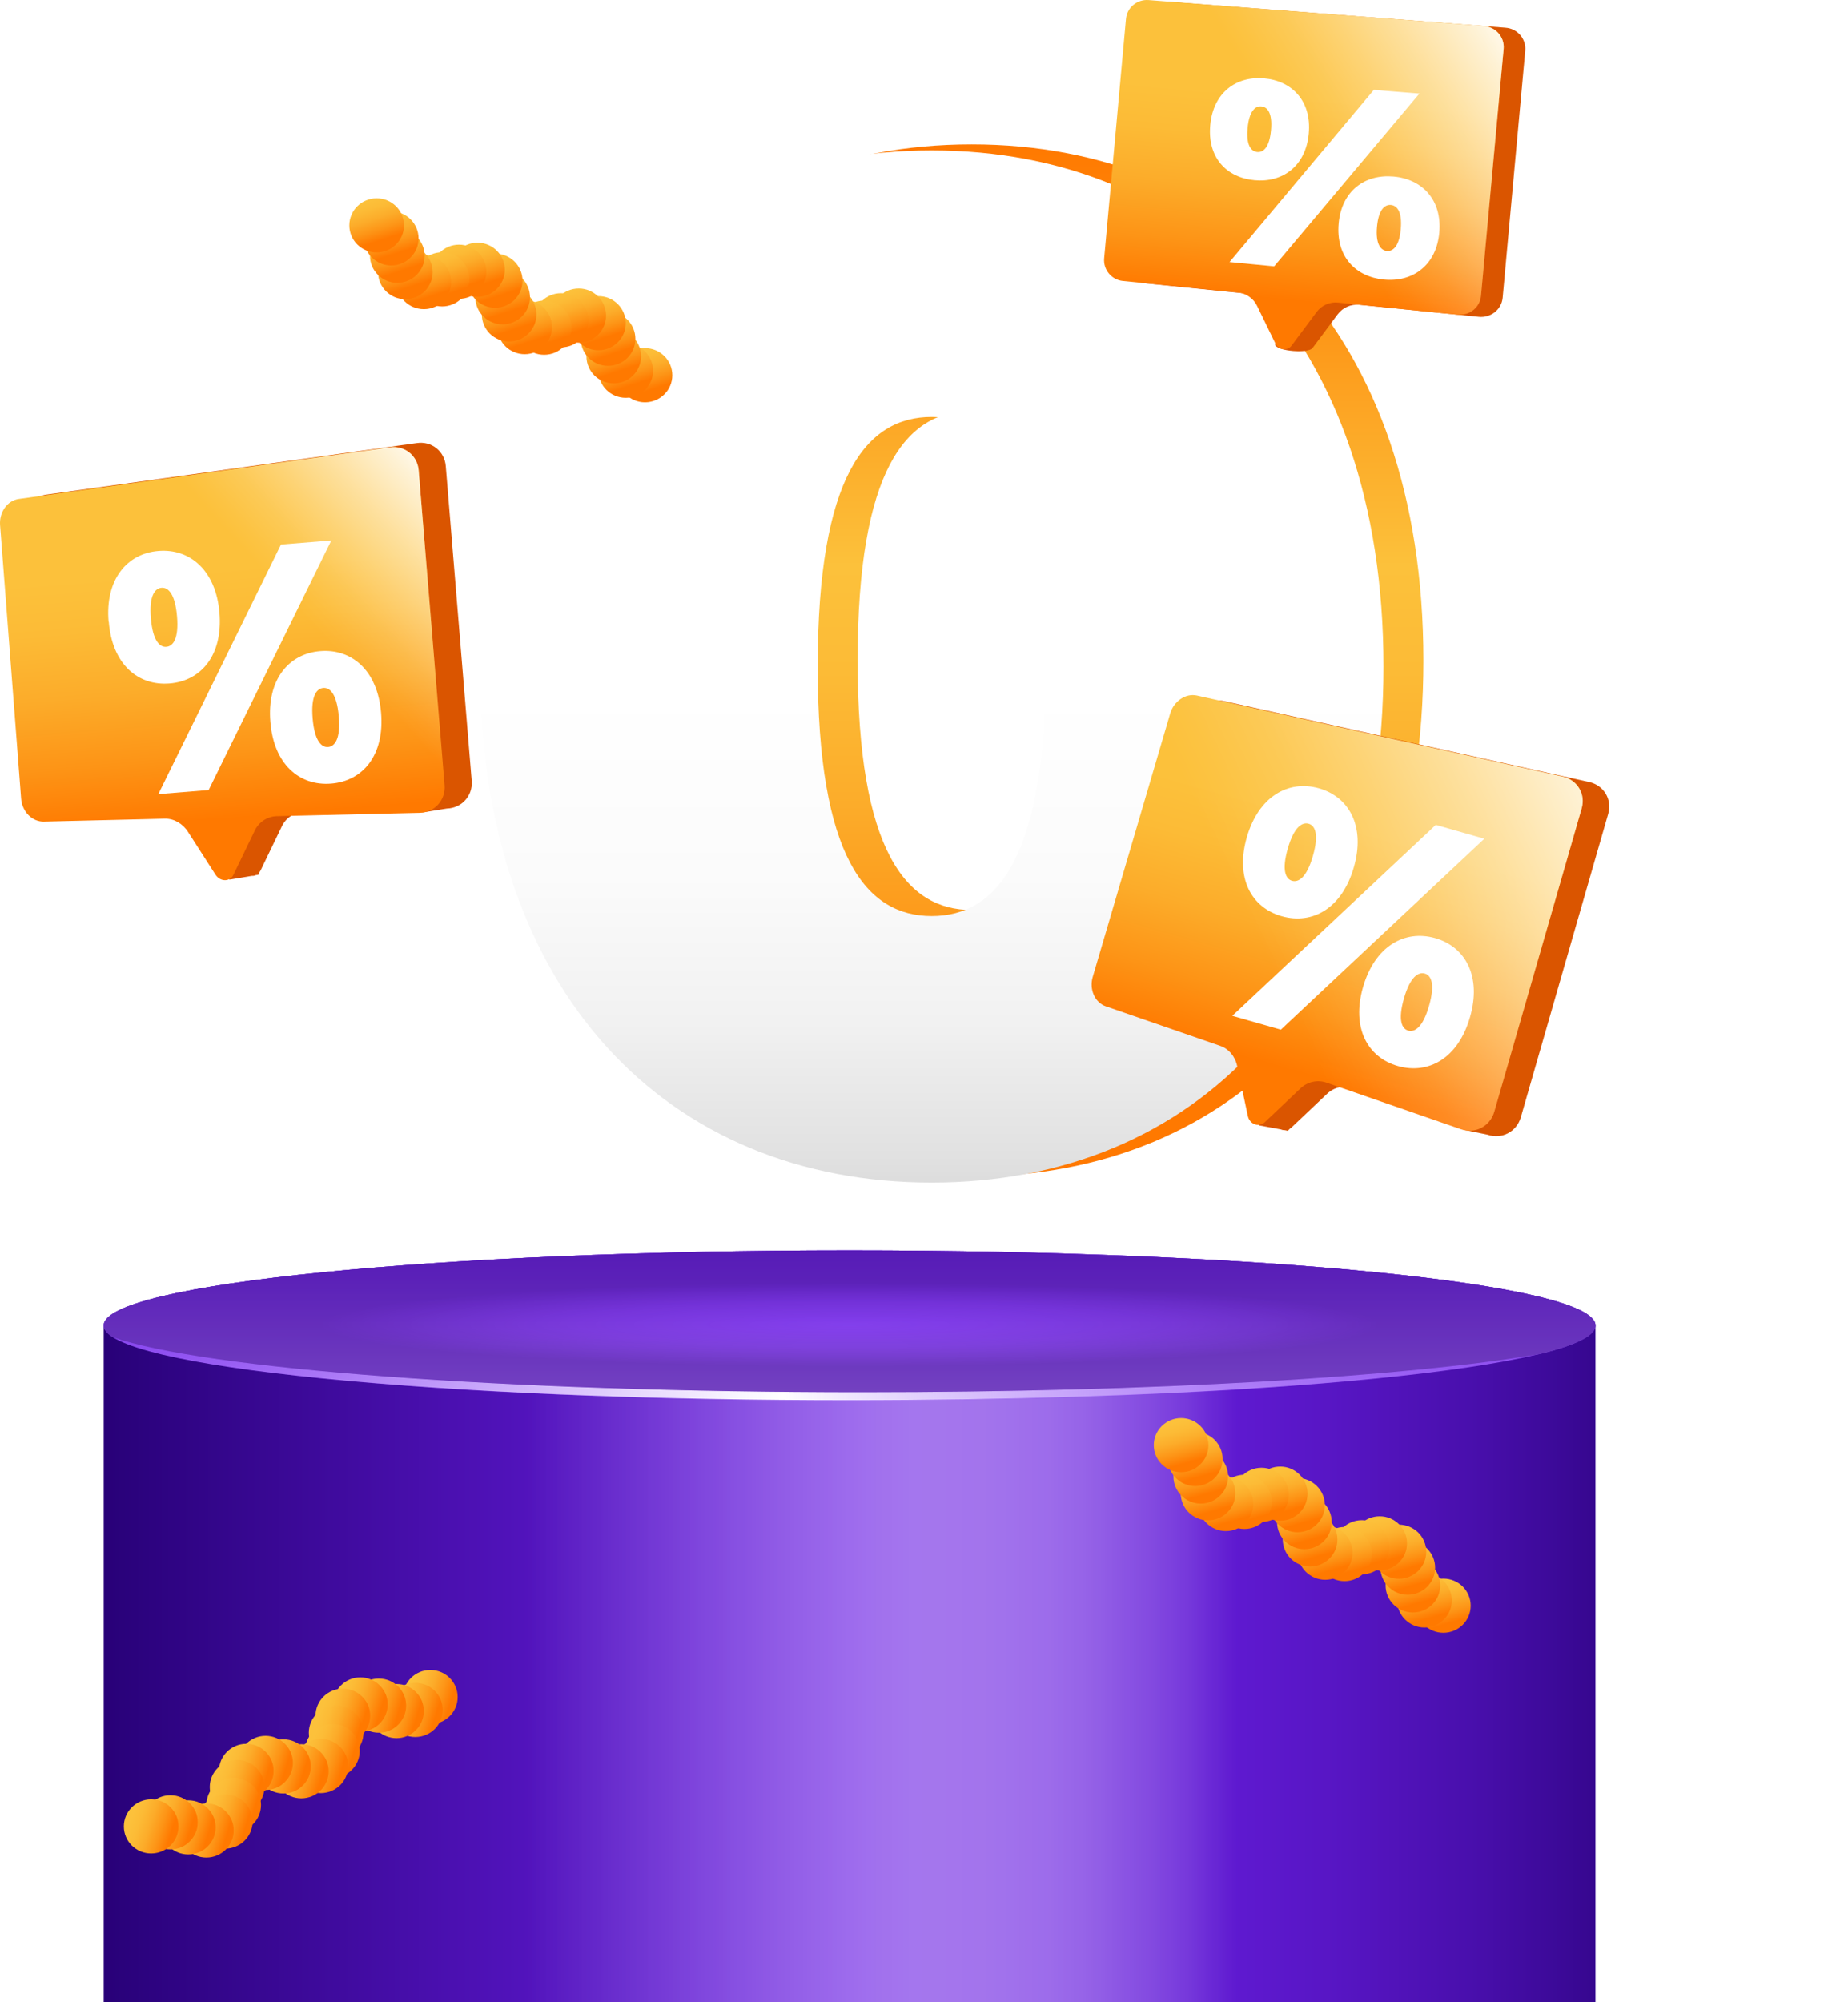 <svg width="314" height="340" viewBox="0 0 314 340" fill="none" xmlns="http://www.w3.org/2000/svg">
    <g clip-path="url(#clip0_7050_21407)">
        <path d="M271.091 225.094C271.091 218.046 214.337 212.355 144.355 212.355C74.373 212.355 17.619 218.046 17.619 225.094V377.984C17.619 385.031 74.373 390.722 144.355 390.722C214.337 390.722 271.091 385.031 271.091 377.984V225.094Z" fill="url(#paint0_linear_7050_21407)"/>
        <path style="mix-blend-mode:overlay" opacity="0.39" d="M220.184 214.869C199.039 213.281 172.784 212.321 144.323 212.321C122.41 212.321 101.8 212.884 83.828 213.876V389.166C101.8 390.158 122.41 390.721 144.323 390.721C172.784 390.721 199.039 389.794 220.184 388.173V214.869Z" fill="url(#paint1_linear_7050_21407)"/>
        <path d="M144.355 237.832C214.349 237.832 271.091 232.129 271.091 225.094C271.091 218.059 214.349 212.355 144.355 212.355C74.361 212.355 17.619 218.059 17.619 225.094C17.619 232.129 74.361 237.832 144.355 237.832Z" fill="url(#paint2_linear_7050_21407)"/>
        <path d="M19.121 227.044C28.541 233.132 81.019 237.797 144.354 237.797C197.333 237.797 242.696 234.522 261.636 229.89C238.988 233.761 195.896 236.375 146.492 236.375C85.696 236.375 34.487 232.404 19.121 227.011V227.044Z" fill="url(#paint3_linear_7050_21407)"/>
        <path d="M271.091 225.094C271.091 218.046 214.337 212.355 144.355 212.355C74.373 212.355 17.619 218.046 17.619 225.094C17.619 225.755 18.154 226.417 19.122 227.079C34.488 232.472 85.697 236.442 146.493 236.442C195.898 236.442 238.989 233.828 261.637 229.957C267.717 228.468 271.091 226.847 271.091 225.127V225.094Z" fill="url(#paint4_linear_7050_21407)"/>
        <path style="mix-blend-mode:multiply" opacity="0.28" d="M271.091 225.094C271.091 218.046 214.337 212.355 144.355 212.355C74.373 212.355 17.619 218.046 17.619 225.094C17.619 225.755 18.154 226.417 19.122 227.079C34.488 232.472 85.697 236.442 146.493 236.442C195.898 236.442 238.989 233.828 261.637 229.957C267.717 228.468 271.091 226.847 271.091 225.127V225.094Z" fill="url(#paint5_radial_7050_21407)"/>
        <g filter="url(#filter0_d_7050_21407)">
            <path d="M146.091 20.521C101.296 20.521 69.328 52.615 69.328 108.166C69.328 163.717 101.296 195.811 146.091 195.811C190.886 195.811 222.854 163.717 222.854 108.166C222.854 52.615 190.886 20.521 146.091 20.521ZM146.091 150.549C134.967 150.549 126.717 140.491 126.717 108.166C126.717 75.841 134.934 65.783 146.091 65.783C157.248 65.783 165.466 75.841 165.466 108.166C165.466 140.491 157.215 150.549 146.091 150.549Z" fill="url(#paint6_linear_7050_21407)"/>
            <path d="M62.545 109.192C62.545 53.641 94.513 21.547 139.308 21.547C184.103 21.547 216.071 53.641 216.071 109.192C216.071 164.743 184.103 196.837 139.308 196.837C94.513 196.837 62.545 164.743 62.545 109.192ZM158.682 109.192C158.682 76.867 150.432 66.809 139.308 66.809C128.184 66.809 119.933 76.867 119.933 109.192C119.933 141.517 128.151 151.575 139.308 151.575C150.465 151.575 158.682 141.517 158.682 109.192Z" fill="url(#paint7_linear_7050_21407)"/>
        </g>
        <g filter="url(#filter1_d_7050_21407)">
            <path d="M101.592 47.321C104.157 47.321 106.236 45.262 106.236 42.722C106.236 40.182 104.157 38.123 101.592 38.123C99.028 38.123 96.949 40.182 96.949 42.722C96.949 45.262 99.028 47.321 101.592 47.321Z" fill="url(#paint8_linear_7050_21407)"/>
            <path d="M98.319 46.56C100.883 46.56 102.962 44.501 102.962 41.961C102.962 39.421 100.883 37.362 98.319 37.362C95.755 37.362 93.676 39.421 93.676 41.961C93.676 44.501 95.755 46.56 98.319 46.56Z" fill="url(#paint9_linear_7050_21407)"/>
            <path d="M96.282 44.112C98.846 44.112 100.925 42.053 100.925 39.513C100.925 36.973 98.846 34.914 96.282 34.914C93.718 34.914 91.639 36.973 91.639 39.513C91.639 42.053 93.718 44.112 96.282 44.112Z" fill="url(#paint10_linear_7050_21407)"/>
            <path d="M95.315 41.134C97.879 41.134 99.958 39.075 99.958 36.535C99.958 33.995 97.879 31.936 95.315 31.936C92.751 31.936 90.672 33.995 90.672 36.535C90.672 39.075 92.751 41.134 95.315 41.134Z" fill="url(#paint11_linear_7050_21407)"/>
            <path d="M93.676 38.487C96.241 38.487 98.32 36.428 98.32 33.888C98.32 31.348 96.241 29.289 93.676 29.289C91.112 29.289 89.033 31.348 89.033 33.888C89.033 36.428 91.112 38.487 93.676 38.487Z" fill="url(#paint12_linear_7050_21407)"/>
            <path d="M90.335 37.196C92.899 37.196 94.978 35.137 94.978 32.597C94.978 30.058 92.899 27.998 90.335 27.998C87.77 27.998 85.691 30.058 85.691 32.597C85.691 35.137 87.77 37.196 90.335 37.196Z" fill="url(#paint13_linear_7050_21407)"/>
            <path d="M87.331 37.991C89.895 37.991 91.974 35.932 91.974 33.392C91.974 30.852 89.895 28.794 87.331 28.794C84.766 28.794 82.688 30.852 82.688 33.392C82.688 35.932 84.766 37.991 87.331 37.991Z" fill="url(#paint14_linear_7050_21407)"/>
            <path d="M84.458 39.248C87.022 39.248 89.101 37.189 89.101 34.649C89.101 32.109 87.022 30.05 84.458 30.05C81.893 30.05 79.814 32.109 79.814 34.649C79.814 37.189 81.893 39.248 84.458 39.248Z" fill="url(#paint15_linear_7050_21407)"/>
            <path d="M81.151 39.149C83.715 39.149 85.794 37.09 85.794 34.55C85.794 32.01 83.715 29.951 81.151 29.951C78.587 29.951 76.508 32.01 76.508 34.55C76.508 37.09 78.587 39.149 81.151 39.149Z" fill="url(#paint16_linear_7050_21407)"/>
            <path d="M78.51 36.998C81.075 36.998 83.154 34.939 83.154 32.399C83.154 29.859 81.075 27.8 78.51 27.8C75.946 27.8 73.867 29.859 73.867 32.399C73.867 34.939 75.946 36.998 78.51 36.998Z" fill="url(#paint17_linear_7050_21407)"/>
            <path d="M77.409 34.087C79.973 34.087 82.052 32.028 82.052 29.488C82.052 26.948 79.973 24.889 77.409 24.889C74.844 24.889 72.766 26.948 72.766 29.488C72.766 32.028 74.844 34.087 77.409 34.087Z" fill="url(#paint18_linear_7050_21407)"/>
            <path d="M76.141 31.275C78.706 31.275 80.784 29.215 80.784 26.676C80.784 24.136 78.706 22.077 76.141 22.077C73.577 22.077 71.498 24.136 71.498 26.676C71.498 29.215 73.577 31.275 76.141 31.275Z" fill="url(#paint19_linear_7050_21407)"/>
            <path d="M73.132 29.422C75.696 29.422 77.775 27.363 77.775 24.823C77.775 22.283 75.696 20.224 73.132 20.224C70.567 20.224 68.488 22.283 68.488 24.823C68.488 27.363 70.567 29.422 73.132 29.422Z" fill="url(#paint20_linear_7050_21407)"/>
            <path d="M69.993 29.753C72.557 29.753 74.636 27.694 74.636 25.154C74.636 22.614 72.557 20.555 69.993 20.555C67.428 20.555 65.35 22.614 65.35 25.154C65.35 27.694 67.428 29.753 69.993 29.753Z" fill="url(#paint21_linear_7050_21407)"/>
            <path d="M67.12 31.043C69.684 31.043 71.763 28.984 71.763 26.444C71.763 23.904 69.684 21.845 67.12 21.845C64.555 21.845 62.477 23.904 62.477 26.444C62.477 28.984 64.555 31.043 67.12 31.043Z" fill="url(#paint22_linear_7050_21407)"/>
            <path d="M64.016 31.506C66.581 31.506 68.659 29.448 68.659 26.907C68.659 24.368 66.581 22.309 64.016 22.309C61.452 22.309 59.373 24.368 59.373 26.907C59.373 29.448 61.452 31.506 64.016 31.506Z" fill="url(#paint23_linear_7050_21407)"/>
            <path d="M60.872 29.819C63.436 29.819 65.515 27.759 65.515 25.22C65.515 22.68 63.436 20.621 60.872 20.621C58.307 20.621 56.228 22.68 56.228 25.22C56.228 27.759 58.307 29.819 60.872 29.819Z" fill="url(#paint24_linear_7050_21407)"/>
            <path d="M59.505 27.039C62.069 27.039 64.148 24.98 64.148 22.44C64.148 19.9 62.069 17.841 59.505 17.841C56.94 17.841 54.861 19.9 54.861 22.44C54.861 24.98 56.94 27.039 59.505 27.039Z" fill="url(#paint25_linear_7050_21407)"/>
            <path d="M58.471 24.095C61.036 24.095 63.114 22.036 63.114 19.496C63.114 16.956 61.036 14.897 58.471 14.897C55.907 14.897 53.828 16.956 53.828 19.496C53.828 22.036 55.907 24.095 58.471 24.095Z" fill="url(#paint26_linear_7050_21407)"/>
            <path d="M55.997 21.878C58.561 21.878 60.64 19.819 60.64 17.279C60.64 14.739 58.561 12.68 55.997 12.68C53.432 12.68 51.353 14.739 51.353 17.279C51.353 19.819 53.432 21.878 55.997 21.878Z" fill="url(#paint27_linear_7050_21407)"/>
        </g>
        <g filter="url(#filter2_d_7050_21407)">
            <path d="M237.247 256.292C239.811 256.292 241.89 254.233 241.89 251.693C241.89 249.153 239.811 247.094 237.247 247.094C234.682 247.094 232.604 249.153 232.604 251.693C232.604 254.233 234.682 256.292 237.247 256.292Z" fill="url(#paint28_linear_7050_21407)"/>
            <path d="M234.04 255.399C236.604 255.399 238.683 253.34 238.683 250.8C238.683 248.26 236.604 246.201 234.04 246.201C231.475 246.201 229.396 248.26 229.396 250.8C229.396 253.34 231.475 255.399 234.04 255.399Z" fill="url(#paint29_linear_7050_21407)"/>
            <path d="M232.071 252.851C234.635 252.851 236.714 250.792 236.714 248.252C236.714 245.712 234.635 243.653 232.071 243.653C229.507 243.653 227.428 245.712 227.428 248.252C227.428 250.792 229.507 252.851 232.071 252.851Z" fill="url(#paint30_linear_7050_21407)"/>
            <path d="M231.204 249.84C233.768 249.84 235.847 247.781 235.847 245.241C235.847 242.701 233.768 240.642 231.204 240.642C228.639 240.642 226.561 242.701 226.561 245.241C226.561 247.781 228.639 249.84 231.204 249.84Z" fill="url(#paint31_linear_7050_21407)"/>
            <path d="M229.696 247.127C232.26 247.127 234.339 245.068 234.339 242.528C234.339 239.988 232.26 237.929 229.696 237.929C227.132 237.929 225.053 239.988 225.053 242.528C225.053 245.068 227.132 247.127 229.696 247.127Z" fill="url(#paint32_linear_7050_21407)"/>
            <path d="M226.426 245.705C228.991 245.705 231.07 243.646 231.07 241.106C231.07 238.566 228.991 236.507 226.426 236.507C223.862 236.507 221.783 238.566 221.783 241.106C221.783 243.646 223.862 245.705 226.426 245.705Z" fill="url(#paint33_linear_7050_21407)"/>
            <path d="M223.387 246.366C225.952 246.366 228.031 244.307 228.031 241.767C228.031 239.227 225.952 237.168 223.387 237.168C220.823 237.168 218.744 239.227 218.744 241.767C218.744 244.307 220.823 246.366 223.387 246.366Z" fill="url(#paint34_linear_7050_21407)"/>
            <path d="M220.446 247.524C223.01 247.524 225.089 245.465 225.089 242.925C225.089 240.385 223.01 238.326 220.446 238.326C217.882 238.326 215.803 240.385 215.803 242.925C215.803 245.465 217.882 247.524 220.446 247.524Z" fill="url(#paint35_linear_7050_21407)"/>
            <path d="M217.171 247.293C219.735 247.293 221.814 245.234 221.814 242.694C221.814 240.154 219.735 238.095 217.171 238.095C214.606 238.095 212.527 240.154 212.527 242.694C212.527 245.234 214.606 247.293 217.171 247.293Z" fill="url(#paint36_linear_7050_21407)"/>
            <path d="M214.598 245.043C217.163 245.043 219.241 242.984 219.241 240.444C219.241 237.904 217.163 235.845 214.598 235.845C212.034 235.845 209.955 237.904 209.955 240.444C209.955 242.984 212.034 245.043 214.598 245.043Z" fill="url(#paint37_linear_7050_21407)"/>
            <path d="M213.631 242.098C216.196 242.098 218.275 240.039 218.275 237.499C218.275 234.959 216.196 232.9 213.631 232.9C211.067 232.9 208.988 234.959 208.988 237.499C208.988 240.039 211.067 242.098 213.631 242.098Z" fill="url(#paint38_linear_7050_21407)"/>
            <path d="M212.462 239.219C215.026 239.219 217.105 237.16 217.105 234.62C217.105 232.08 215.026 230.021 212.462 230.021C209.897 230.021 207.818 232.08 207.818 234.62C207.818 237.16 209.897 239.219 212.462 239.219Z" fill="url(#paint39_linear_7050_21407)"/>
            <path d="M209.52 237.267C212.085 237.267 214.163 235.208 214.163 232.668C214.163 230.128 212.085 228.069 209.52 228.069C206.956 228.069 204.877 230.128 204.877 232.668C204.877 235.208 206.956 237.267 209.52 237.267Z" fill="url(#paint40_linear_7050_21407)"/>
            <path d="M206.35 237.466C208.915 237.466 210.993 235.407 210.993 232.867C210.993 230.327 208.915 228.268 206.35 228.268C203.786 228.268 201.707 230.327 201.707 232.867C201.707 235.407 203.786 237.466 206.35 237.466Z" fill="url(#paint41_linear_7050_21407)"/>
            <path d="M203.444 238.657C206.008 238.657 208.087 236.598 208.087 234.058C208.087 231.518 206.008 229.459 203.444 229.459C200.88 229.459 198.801 231.518 198.801 234.058C198.801 236.598 200.88 238.657 203.444 238.657Z" fill="url(#paint42_linear_7050_21407)"/>
            <path d="M200.299 239.021C202.864 239.021 204.943 236.962 204.943 234.422C204.943 231.882 202.864 229.823 200.299 229.823C197.735 229.823 195.656 231.882 195.656 234.422C195.656 236.962 197.735 239.021 200.299 239.021Z" fill="url(#paint43_linear_7050_21407)"/>
            <path d="M197.264 237.201C199.829 237.201 201.907 235.142 201.907 232.602C201.907 230.062 199.829 228.003 197.264 228.003C194.7 228.003 192.621 230.062 192.621 232.602C192.621 235.142 194.7 237.201 197.264 237.201Z" fill="url(#paint44_linear_7050_21407)"/>
            <path d="M196.028 234.356C198.592 234.356 200.671 232.297 200.671 229.757C200.671 227.217 198.592 225.158 196.028 225.158C193.464 225.158 191.385 227.217 191.385 229.757C191.385 232.297 193.464 234.356 196.028 234.356Z" fill="url(#paint45_linear_7050_21407)"/>
            <path d="M195.092 231.378C197.657 231.378 199.736 229.319 199.736 226.779C199.736 224.239 197.657 222.18 195.092 222.18C192.528 222.18 190.449 224.239 190.449 226.779C190.449 229.319 192.528 231.378 195.092 231.378Z" fill="url(#paint46_linear_7050_21407)"/>
            <path d="M192.686 229.029C195.251 229.029 197.329 226.97 197.329 224.43C197.329 221.89 195.251 219.831 192.686 219.831C190.122 219.831 188.043 221.89 188.043 224.43C188.043 226.97 190.122 229.029 192.686 229.029Z" fill="url(#paint47_linear_7050_21407)"/>
        </g>
        <g filter="url(#filter3_d_7050_21407)">
            <path d="M65.118 271.809C67.682 271.809 69.761 269.75 69.761 267.21C69.761 264.67 67.682 262.611 65.118 262.611C62.553 262.611 60.475 264.67 60.475 267.21C60.475 269.75 62.553 271.809 65.118 271.809Z" fill="url(#paint48_linear_7050_21407)"/>
            <path d="M62.577 273.993C65.141 273.993 67.22 271.934 67.22 269.394C67.22 266.854 65.141 264.795 62.577 264.795C60.012 264.795 57.934 266.854 57.934 269.394C57.934 271.934 60.012 273.993 62.577 273.993Z" fill="url(#paint49_linear_7050_21407)"/>
            <path d="M59.37 274.192C61.934 274.192 64.013 272.133 64.013 269.593C64.013 267.053 61.934 264.994 59.37 264.994C56.805 264.994 54.727 267.053 54.727 269.593C54.727 272.133 56.805 274.192 59.37 274.192Z" fill="url(#paint50_linear_7050_21407)"/>
            <path d="M56.366 273.265C58.93 273.265 61.009 271.206 61.009 268.666C61.009 266.126 58.93 264.067 56.366 264.067C53.801 264.067 51.723 266.126 51.723 268.666C51.723 271.206 53.801 273.265 56.366 273.265Z" fill="url(#paint51_linear_7050_21407)"/>
            <path d="M53.227 273.067C55.791 273.067 57.87 271.008 57.87 268.468C57.87 265.928 55.791 263.869 53.227 263.869C50.663 263.869 48.584 265.928 48.584 268.468C48.584 271.008 50.663 273.067 53.227 273.067Z" fill="url(#paint52_linear_7050_21407)"/>
            <path d="M50.255 274.985C52.819 274.985 54.898 272.926 54.898 270.387C54.898 267.847 52.819 265.788 50.255 265.788C47.69 265.788 45.611 267.847 45.611 270.387C45.611 272.926 47.69 274.985 50.255 274.985Z" fill="url(#paint53_linear_7050_21407)"/>
            <path d="M49.116 277.864C51.68 277.864 53.759 275.805 53.759 273.265C53.759 270.725 51.68 268.666 49.116 268.666C46.551 268.666 44.473 270.725 44.473 273.265C44.473 275.805 46.551 277.864 49.116 277.864Z" fill="url(#paint54_linear_7050_21407)"/>
            <path d="M48.481 280.941C51.045 280.941 53.124 278.882 53.124 276.342C53.124 273.802 51.045 271.743 48.481 271.743C45.917 271.743 43.838 273.802 43.838 276.342C43.838 278.882 45.917 280.941 48.481 280.941Z" fill="url(#paint55_linear_7050_21407)"/>
            <path d="M46.512 283.522C49.077 283.522 51.156 281.463 51.156 278.923C51.156 276.383 49.077 274.324 46.512 274.324C43.948 274.324 41.869 276.383 41.869 278.923C41.869 281.463 43.948 283.522 46.512 283.522Z" fill="url(#paint56_linear_7050_21407)"/>
            <path d="M43.202 284.415C45.766 284.415 47.845 282.356 47.845 279.816C47.845 277.276 45.766 275.217 43.202 275.217C40.637 275.217 38.559 277.276 38.559 279.816C38.559 282.356 40.637 284.415 43.202 284.415Z" fill="url(#paint57_linear_7050_21407)"/>
            <path d="M40.167 283.588C42.731 283.588 44.81 281.529 44.81 278.989C44.81 276.449 42.731 274.39 40.167 274.39C37.602 274.39 35.523 276.449 35.523 278.989C35.523 281.529 37.602 283.588 40.167 283.588Z" fill="url(#paint58_linear_7050_21407)"/>
            <path d="M37.126 282.992C39.69 282.992 41.769 280.933 41.769 278.393C41.769 275.853 39.69 273.794 37.126 273.794C34.561 273.794 32.482 275.853 32.482 278.393C32.482 280.933 34.561 282.992 37.126 282.992Z" fill="url(#paint59_linear_7050_21407)"/>
            <path d="M33.85 284.349C36.415 284.349 38.493 282.29 38.493 279.75C38.493 277.21 36.415 275.151 33.85 275.151C31.286 275.151 29.207 277.21 29.207 279.75C29.207 282.29 31.286 284.349 33.85 284.349Z" fill="url(#paint60_linear_7050_21407)"/>
            <path d="M32.282 287.095C34.846 287.095 36.925 285.036 36.925 282.496C36.925 279.956 34.846 277.897 32.282 277.897C29.718 277.897 27.639 279.956 27.639 282.496C27.639 285.036 29.718 287.095 32.282 287.095Z" fill="url(#paint61_linear_7050_21407)"/>
            <path d="M31.71 290.138C34.274 290.138 36.353 288.079 36.353 285.539C36.353 282.999 34.274 280.94 31.71 280.94C29.145 280.94 27.066 282.999 27.066 285.539C27.066 288.079 29.145 290.138 31.71 290.138Z" fill="url(#paint62_linear_7050_21407)"/>
            <path d="M30.276 292.951C32.84 292.951 34.919 290.892 34.919 288.352C34.919 285.812 32.84 283.753 30.276 283.753C27.712 283.753 25.633 285.812 25.633 288.352C25.633 290.892 27.712 292.951 30.276 292.951Z" fill="url(#paint63_linear_7050_21407)"/>
            <path d="M27.069 294.473C29.633 294.473 31.712 292.414 31.712 289.874C31.712 287.334 29.633 285.275 27.069 285.275C24.505 285.275 22.426 287.334 22.426 289.874C22.426 292.414 24.505 294.473 27.069 294.473Z" fill="url(#paint64_linear_7050_21407)"/>
            <path d="M23.997 293.944C26.561 293.944 28.64 291.885 28.64 289.345C28.64 286.805 26.561 284.746 23.997 284.746C21.432 284.746 19.354 286.805 19.354 289.345C19.354 291.885 21.432 293.944 23.997 293.944Z" fill="url(#paint65_linear_7050_21407)"/>
            <path d="M20.956 293.084C23.52 293.084 25.599 291.025 25.599 288.485C25.599 285.945 23.52 283.886 20.956 283.886C18.391 283.886 16.312 285.945 16.312 288.485C16.312 291.025 18.391 293.084 20.956 293.084Z" fill="url(#paint66_linear_7050_21407)"/>
            <path d="M17.682 293.778C20.247 293.778 22.325 291.719 22.325 289.18C22.325 286.64 20.247 284.581 17.682 284.581C15.118 284.581 13.039 286.64 13.039 289.18C13.039 291.719 15.118 293.778 17.682 293.778Z" fill="url(#paint67_linear_7050_21407)"/>
        </g>
        <path d="M270.05 132.816L207.919 119.052C206.015 118.622 203.977 120.011 203.376 122.096L190.214 166.828C189.58 168.945 190.582 171.195 192.419 171.824L211.86 178.54C213.33 179.037 214.432 180.36 214.766 182.014L215.468 185.389L213.898 191.113L217.639 191.808C217.873 191.907 218.107 191.94 218.341 191.94L218.808 192.039L219.209 191.642C219.209 191.642 219.343 191.576 219.41 191.51L225.456 185.786C226.658 184.628 228.362 184.264 229.899 184.794L248.872 191.907L252.747 192.701C255.152 193.528 257.657 192.238 258.392 189.79L273.257 138.209C273.959 135.793 272.522 133.378 270.05 132.816Z" fill="#DA5500"/>
        <path d="M265.508 131.889L203.376 118.126C201.472 117.695 199.434 119.085 198.833 121.169L185.671 165.902C185.037 168.019 186.039 170.269 187.876 170.898L207.317 177.614C208.787 178.11 209.889 179.434 210.223 181.088L212.027 189.525C212.328 190.948 213.898 191.51 214.9 190.584L220.946 184.86C222.149 183.702 223.852 183.338 225.389 183.867L248.238 191.775C250.643 192.602 253.148 191.312 253.883 188.863L268.748 137.282C269.449 134.867 268.013 132.452 265.541 131.889H265.508Z" fill="url(#paint68_linear_7050_21407)"/>
        <path style="mix-blend-mode:overlay" opacity="0.98" d="M265.508 131.889L203.376 118.126C201.472 117.695 199.434 119.085 198.833 121.169L185.671 165.902C185.037 168.019 186.039 170.269 187.876 170.898L207.317 177.614C208.787 178.11 209.889 179.434 210.223 181.088L212.027 189.525C212.328 190.948 213.898 191.51 214.9 190.584L220.946 184.86C222.149 183.702 223.852 183.338 225.389 183.867L248.238 191.775C250.643 192.602 253.148 191.312 253.883 188.863L268.748 137.282C269.449 134.867 268.013 132.452 265.541 131.889H265.508Z" fill="url(#paint69_linear_7050_21407)"/>
        <g filter="url(#filter4_d_7050_21407)">
            <path d="M208.857 138.176C210.861 131.261 215.905 128.415 221.083 129.871C226.26 131.327 229.033 136.389 227.029 143.304C225.024 150.285 219.98 153.064 214.803 151.609C209.625 150.153 206.852 145.124 208.857 138.176ZM220.081 141.352C221.149 137.613 220.415 136.191 219.346 135.893C218.277 135.595 216.874 136.389 215.805 140.128C214.736 143.867 215.471 145.289 216.54 145.587C217.609 145.885 219.012 145.091 220.081 141.352ZM240.958 136.091L249.209 138.44L214.636 170.865L206.385 168.516L240.958 136.091ZM228.599 163.619C230.603 156.704 235.647 153.858 240.825 155.314C246.002 156.77 248.775 161.832 246.771 168.747C244.766 175.728 239.722 178.507 234.545 177.052C229.367 175.596 226.594 170.567 228.599 163.619ZM239.822 166.795C240.891 163.056 240.156 161.634 239.088 161.336C238.019 161.038 236.616 161.832 235.547 165.571C234.478 169.31 235.213 170.732 236.282 171.03C237.351 171.328 238.753 170.534 239.822 166.795Z" fill="white"/>
        </g>
        <path d="M255.819 4.707L198.631 0.306C196.694 0.141 194.99 1.597 194.823 3.516L191.082 44.244C190.915 46.163 192.318 47.884 194.255 48.082L213.864 50.068C215.3 50.2 216.536 51.093 217.137 52.35L216.669 58.604C217.204 59.662 222.281 60.059 223.016 59.1L227.292 53.376C228.127 52.251 229.53 51.623 230.967 51.755L251.276 53.806C253.314 54.005 255.118 52.582 255.318 50.597L259.16 8.578C259.327 6.593 257.824 4.839 255.786 4.707H255.819Z" fill="#DA5500"/>
        <path d="M252.113 4.409L195.125 0.009C193.188 -0.124 191.484 1.299 191.317 3.218L187.609 43.88C187.442 45.799 188.845 47.52 190.783 47.718L210.324 49.67C211.727 49.803 212.996 50.696 213.598 51.953L216.738 58.405C217.272 59.464 218.742 59.629 219.443 58.703L223.719 52.979C224.554 51.854 225.957 51.225 227.394 51.391L247.637 53.442C249.674 53.641 251.478 52.218 251.645 50.233L255.487 8.28C255.654 6.295 254.15 4.574 252.113 4.409Z" fill="url(#paint70_linear_7050_21407)"/>
        <path style="mix-blend-mode:overlay" opacity="0.98" d="M252.113 4.409L195.125 0.009C193.188 -0.124 191.484 1.299 191.317 3.218L187.609 43.88C187.442 45.799 188.845 47.52 190.783 47.718L210.324 49.67C211.727 49.803 212.996 50.696 213.598 51.953L216.738 58.405C217.272 59.464 218.742 59.629 219.443 58.703L223.719 52.979C224.554 51.854 225.957 51.225 227.394 51.391L247.637 53.442C249.674 53.641 251.478 52.218 251.645 50.233L255.487 8.28C255.654 6.295 254.15 4.574 252.113 4.409Z" fill="url(#paint71_linear_7050_21407)"/>
        <g filter="url(#filter5_d_7050_21407)">
            <path d="M202.64 17.246C203.141 11.754 207.016 8.909 211.76 9.306C216.503 9.703 219.877 13.144 219.376 18.669C218.875 24.194 214.967 27.04 210.19 26.61C205.413 26.18 202.139 22.772 202.64 17.246ZM230.399 11.258L238.183 11.886L213.497 41.234L205.914 40.506L230.433 11.258H230.399ZM212.962 18.107C213.23 15.129 212.328 14.169 211.326 14.07C210.323 13.971 209.254 14.798 208.987 17.776C208.72 20.753 209.622 21.713 210.624 21.812C211.626 21.911 212.695 21.084 212.962 18.107ZM224.453 33.955C224.954 28.429 228.896 25.551 233.773 25.981C238.65 26.411 242.057 29.951 241.556 35.51C241.055 41.068 237.047 43.947 232.17 43.483C227.293 43.02 223.952 39.546 224.453 33.955ZM235.009 34.914C235.276 31.903 234.341 30.911 233.339 30.811C232.337 30.712 231.234 31.539 230.967 34.517C230.7 37.495 231.635 38.52 232.637 38.62C233.64 38.719 234.742 37.925 235.009 34.914Z" fill="white"/>
        </g>
        <path d="M70.83 75.246L7.796 84.014C5.859 84.278 4.456 86.264 4.623 88.447L8.197 134.9C8.364 137.117 10.068 138.837 12.039 138.804L32.616 138.308C34.152 138.275 35.655 139.135 36.557 140.558L38.428 143.469L38.962 149.392L42.737 148.763C42.971 148.763 43.238 148.763 43.439 148.631L43.906 148.564L44.14 148.035C44.14 148.035 44.24 147.903 44.274 147.837L47.881 140.359C48.583 138.87 50.053 137.911 51.69 137.878L71.999 137.944L75.907 137.315C78.446 137.249 80.35 135.165 80.15 132.617L75.74 79.15C75.54 76.636 73.335 74.882 70.83 75.246Z" fill="#DA5500"/>
        <path d="M66.221 75.974L3.187 84.742C1.249 85.007 -0.154 86.992 0.013 89.175L3.588 135.628C3.755 137.845 5.458 139.565 7.429 139.532L28.006 139.036C29.543 139.003 31.046 139.863 31.948 141.286L36.624 148.565C37.426 149.789 39.096 149.789 39.664 148.565L43.272 141.087C43.974 139.598 45.443 138.639 47.08 138.606L71.298 138.043C73.837 137.977 75.741 135.893 75.54 133.345L71.131 79.878C70.931 77.364 68.726 75.61 66.221 75.974Z" fill="url(#paint72_linear_7050_21407)"/>
        <path style="mix-blend-mode:overlay" opacity="0.98" d="M66.221 75.974L3.187 84.742C1.249 85.007 -0.154 86.992 0.013 89.175L3.588 135.628C3.755 137.845 5.458 139.565 7.429 139.532L28.006 139.036C29.543 139.003 31.046 139.863 31.948 141.286L36.624 148.565C37.426 149.789 39.096 149.789 39.664 148.565L43.272 141.087C43.974 139.598 45.443 138.639 47.08 138.606L71.298 138.043C73.837 137.977 75.741 135.893 75.54 133.345L71.131 79.878C70.931 77.364 68.726 75.61 66.221 75.974Z" fill="url(#paint73_linear_7050_21407)"/>
        <g filter="url(#filter6_d_7050_21407)">
            <path d="M15.449 101.582C14.847 94.436 18.555 90.002 23.933 89.572C29.311 89.142 33.687 92.914 34.289 100.061C34.89 107.273 31.182 111.641 25.804 112.071C20.426 112.501 16.05 108.795 15.482 101.582H15.449ZM27.073 100.656C26.739 96.785 25.537 95.726 24.434 95.826C23.332 95.925 22.297 97.149 22.631 101.02C22.965 104.891 24.167 105.95 25.27 105.851C26.372 105.751 27.407 104.527 27.073 100.656ZM44.744 88.48L53.296 87.786L32.451 130.169L23.9 130.864L44.744 88.48ZM42.94 118.589C42.339 111.442 46.047 107.009 51.425 106.578C56.803 106.148 61.179 109.92 61.747 117.067C62.348 124.279 58.64 128.647 53.262 129.077C47.884 129.507 43.508 125.801 42.94 118.589ZM54.565 117.662C54.231 113.791 53.028 112.732 51.926 112.832C50.824 112.931 49.788 114.155 50.122 118.026C50.456 121.897 51.659 122.956 52.761 122.857C53.864 122.757 54.899 121.533 54.565 117.662Z" fill="white"/>
        </g>
    </g>
    <defs>
        <filter id="filter0_d_7050_21407" x="62.545" y="8.521" width="195.309" height="208.315" filterUnits="userSpaceOnUse" color-interpolation-filters="sRGB">
            <feFlood flood-opacity="0" result="BackgroundImageFix"/>
            <feColorMatrix in="SourceAlpha" type="matrix" values="0 0 0 0 0 0 0 0 0 0 0 0 0 0 0 0 0 0 127 0" result="hardAlpha"/>
            <feOffset dx="19" dy="4"/>
            <feGaussianBlur stdDeviation="8"/>
            <feColorMatrix type="matrix" values="0 0 0 0 0.365 0 0 0 0 0.325 0 0 0 0 0.431 0 0 0 0.4 0"/>
            <feBlend mode="normal" in2="BackgroundImageFix" result="effect1_dropShadow_7050_21407"/>
            <feBlend mode="normal" in="SourceGraphic" in2="effect1_dropShadow_7050_21407" result="shape"/>
        </filter>
        <filter id="filter1_d_7050_21407" x="43.353" y="12.68" width="86.883" height="71.641" filterUnits="userSpaceOnUse" color-interpolation-filters="sRGB">
            <feFlood flood-opacity="0" result="BackgroundImageFix"/>
            <feColorMatrix in="SourceAlpha" type="matrix" values="0 0 0 0 0 0 0 0 0 0 0 0 0 0 0 0 0 0 127 0" result="hardAlpha"/>
            <feOffset dx="8" dy="21"/>
            <feGaussianBlur stdDeviation="8"/>
            <feColorMatrix type="matrix" values="0 0 0 0 0.518 0 0 0 0 0.478 0 0 0 0 0.62 0 0 0 0.4 0"/>
            <feBlend mode="normal" in2="BackgroundImageFix" result="effect1_dropShadow_7050_21407"/>
            <feBlend mode="normal" in="SourceGraphic" in2="effect1_dropShadow_7050_21407" result="shape"/>
        </filter>
        <filter id="filter2_d_7050_21407" x="184.043" y="219.831" width="77.848" height="69.46" filterUnits="userSpaceOnUse" color-interpolation-filters="sRGB">
            <feFlood flood-opacity="0" result="BackgroundImageFix"/>
            <feColorMatrix in="SourceAlpha" type="matrix" values="0 0 0 0 0 0 0 0 0 0 0 0 0 0 0 0 0 0 127 0" result="hardAlpha"/>
            <feOffset dx="8" dy="21"/>
            <feGaussianBlur stdDeviation="6"/>
            <feColorMatrix type="matrix" values="0 0 0 0 0.518 0 0 0 0 0.478 0 0 0 0 0.62 0 0 0 0.4 0"/>
            <feBlend mode="normal" in2="BackgroundImageFix" result="effect1_dropShadow_7050_21407"/>
            <feBlend mode="normal" in="SourceGraphic" in2="effect1_dropShadow_7050_21407" result="shape"/>
        </filter>
        <filter id="filter3_d_7050_21407" x="9.039" y="262.611" width="80.723" height="64.862" filterUnits="userSpaceOnUse" color-interpolation-filters="sRGB">
            <feFlood flood-opacity="0" result="BackgroundImageFix"/>
            <feColorMatrix in="SourceAlpha" type="matrix" values="0 0 0 0 0 0 0 0 0 0 0 0 0 0 0 0 0 0 127 0" result="hardAlpha"/>
            <feOffset dx="8" dy="21"/>
            <feGaussianBlur stdDeviation="6"/>
            <feColorMatrix type="matrix" values="0 0 0 0 0.518 0 0 0 0 0.478 0 0 0 0 0.62 0 0 0 0.4 0"/>
            <feBlend mode="normal" in2="BackgroundImageFix" result="effect1_dropShadow_7050_21407"/>
            <feBlend mode="normal" in="SourceGraphic" in2="effect1_dropShadow_7050_21407" result="shape"/>
        </filter>
        <filter id="filter4_d_7050_21407" x="203.385" y="127.5" width="54.824" height="59.927" filterUnits="userSpaceOnUse" color-interpolation-filters="sRGB">
            <feFlood flood-opacity="0" result="BackgroundImageFix"/>
            <feColorMatrix in="SourceAlpha" type="matrix" values="0 0 0 0 0 0 0 0 0 0 0 0 0 0 0 0 0 0 127 0" result="hardAlpha"/>
            <feOffset dx="3" dy="4"/>
            <feGaussianBlur stdDeviation="3"/>
            <feColorMatrix type="matrix" values="0 0 0 0 0.612 0 0 0 0 0.498 0 0 0 0 0.392 0 0 0 0.4 0"/>
            <feBlend mode="normal" in2="BackgroundImageFix" result="effect1_dropShadow_7050_21407"/>
            <feBlend mode="normal" in="SourceGraphic" in2="effect1_dropShadow_7050_21407" result="shape"/>
        </filter>
        <filter id="filter5_d_7050_21407" x="199.59" y="7.269" width="51.016" height="46.263" filterUnits="userSpaceOnUse" color-interpolation-filters="sRGB">
            <feFlood flood-opacity="0" result="BackgroundImageFix"/>
            <feColorMatrix in="SourceAlpha" type="matrix" values="0 0 0 0 0 0 0 0 0 0 0 0 0 0 0 0 0 0 127 0" result="hardAlpha"/>
            <feOffset dx="3" dy="4"/>
            <feGaussianBlur stdDeviation="3"/>
            <feColorMatrix type="matrix" values="0 0 0 0 0.612 0 0 0 0 0.498 0 0 0 0 0.392 0 0 0 0.4 0"/>
            <feBlend mode="normal" in2="BackgroundImageFix" result="effect1_dropShadow_7050_21407"/>
            <feBlend mode="normal" in="SourceGraphic" in2="effect1_dropShadow_7050_21407" result="shape"/>
        </filter>
        <filter id="filter6_d_7050_21407" x="12.385" y="85.786" width="58.426" height="55.078" filterUnits="userSpaceOnUse" color-interpolation-filters="sRGB">
            <feFlood flood-opacity="0" result="BackgroundImageFix"/>
            <feColorMatrix in="SourceAlpha" type="matrix" values="0 0 0 0 0 0 0 0 0 0 0 0 0 0 0 0 0 0 127 0" result="hardAlpha"/>
            <feOffset dx="3" dy="4"/>
            <feGaussianBlur stdDeviation="3"/>
            <feColorMatrix type="matrix" values="0 0 0 0 0.612 0 0 0 0 0.498 0 0 0 0 0.392 0 0 0 0.4 0"/>
            <feBlend mode="normal" in2="BackgroundImageFix" result="effect1_dropShadow_7050_21407"/>
            <feBlend mode="normal" in="SourceGraphic" in2="effect1_dropShadow_7050_21407" result="shape"/>
        </filter>
        <linearGradient id="paint0_linear_7050_21407" x1="17.619" y1="301.522" x2="287.492" y2="301.522" gradientUnits="userSpaceOnUse">
            <stop stop-color="#280178"/>
            <stop offset="0.22" stop-color="#4B10B1"/>
            <stop offset="0.38" stop-color="#621BD6"/>
            <stop offset="0.47" stop-color="#6B1FE4"/>
            <stop offset="0.59" stop-color="#691EE0"/>
            <stop offset="0.68" stop-color="#621BD6"/>
            <stop offset="0.77" stop-color="#5816C5"/>
            <stop offset="0.86" stop-color="#490FAD"/>
            <stop offset="0.94" stop-color="#36078F"/>
            <stop offset="0.99" stop-color="#280178"/>
        </linearGradient>
        <linearGradient id="paint1_linear_7050_21407" x1="89.507" y1="301.521" x2="211.299" y2="301.521" gradientUnits="userSpaceOnUse">
            <stop stop-color="white" stop-opacity="0"/>
            <stop offset="0.18" stop-color="white" stop-opacity="0.36"/>
            <stop offset="0.35" stop-color="white" stop-opacity="0.7"/>
            <stop offset="0.48" stop-color="white" stop-opacity="0.92"/>
            <stop offset="0.54" stop-color="white"/>
            <stop offset="0.61" stop-color="white" stop-opacity="0.99"/>
            <stop offset="0.67" stop-color="white" stop-opacity="0.95"/>
            <stop offset="0.73" stop-color="white" stop-opacity="0.88"/>
            <stop offset="0.78" stop-color="white" stop-opacity="0.79"/>
            <stop offset="0.82" stop-color="white" stop-opacity="0.67"/>
            <stop offset="0.87" stop-color="white" stop-opacity="0.52"/>
            <stop offset="0.92" stop-color="white" stop-opacity="0.34"/>
            <stop offset="0.96" stop-color="white" stop-opacity="0.14"/>
            <stop offset="0.99" stop-color="white" stop-opacity="0"/>
        </linearGradient>
        <linearGradient id="paint2_linear_7050_21407" x1="144.355" y1="204.448" x2="144.355" y2="254.838" gradientUnits="userSpaceOnUse">
            <stop offset="0.06" stop-color="#6B1FE4"/>
            <stop offset="0.24" stop-color="#752CE7"/>
            <stop offset="0.56" stop-color="#9051F1"/>
            <stop offset="0.94" stop-color="#B684FF"/>
        </linearGradient>
        <linearGradient id="paint3_linear_7050_21407" x1="19.121" y1="232.437" x2="261.636" y2="232.437" gradientUnits="userSpaceOnUse">
            <stop stop-color="#B684FF" stop-opacity="0"/>
            <stop offset="0.02" stop-color="#B989FF" stop-opacity="0.05"/>
            <stop offset="0.15" stop-color="#D1B2FF" stop-opacity="0.38"/>
            <stop offset="0.26" stop-color="#E5D3FF" stop-opacity="0.65"/>
            <stop offset="0.36" stop-color="#F3EBFF" stop-opacity="0.84"/>
            <stop offset="0.43" stop-color="#FBF9FF" stop-opacity="0.96"/>
            <stop offset="0.47" stop-color="white"/>
            <stop offset="1" stop-color="#B684FF" stop-opacity="0"/>
        </linearGradient>
        <linearGradient id="paint4_linear_7050_21407" x1="144.355" y1="204.448" x2="144.355" y2="254.838" gradientUnits="userSpaceOnUse">
            <stop offset="0.06" stop-color="#6B1FE4"/>
            <stop offset="0.24" stop-color="#752CE7"/>
            <stop offset="0.56" stop-color="#9051F1"/>
            <stop offset="0.94" stop-color="#B684FF"/>
        </linearGradient>
        <radialGradient id="paint5_radial_7050_21407" cx="0" cy="0" r="1" gradientUnits="userSpaceOnUse" gradientTransform="translate(144.355 224.964) scale(90.025 7.133)">
            <stop stop-color="#3A0B69" stop-opacity="0"/>
            <stop offset="0.54" stop-color="#2A0656" stop-opacity="0.42"/>
            <stop offset="1" stop-color="#15003C"/>
        </radialGradient>
        <linearGradient id="paint6_linear_7050_21407" x1="146.091" y1="179.863" x2="146.091" y2="17.345" gradientUnits="userSpaceOnUse">
            <stop stop-color="#FF7900"/>
            <stop offset="0.13" stop-color="#FD9416"/>
            <stop offset="0.29" stop-color="#FCAC2A"/>
            <stop offset="0.43" stop-color="#FCBB36"/>
            <stop offset="0.54" stop-color="#FCC13B"/>
            <stop offset="0.82" stop-color="#FD9113"/>
            <stop offset="0.98" stop-color="#FF7900"/>
        </linearGradient>
        <linearGradient id="paint7_linear_7050_21407" x1="139.308" y1="113.361" x2="139.308" y2="221.651" gradientUnits="userSpaceOnUse">
            <stop stop-color="white"/>
            <stop offset="0.29" stop-color="#FBFBFB"/>
            <stop offset="0.52" stop-color="#F1F1F1"/>
            <stop offset="0.74" stop-color="#E0E0E0"/>
            <stop offset="0.94" stop-color="#C9C9C9"/>
            <stop offset="1" stop-color="#C0C0C0"/>
        </linearGradient>
        <linearGradient id="paint8_linear_7050_21407" x1="102.62" y1="45.197" x2="100.415" y2="38.428" gradientUnits="userSpaceOnUse">
            <stop stop-color="#FF7900"/>
            <stop offset="0.25" stop-color="#FD9416"/>
            <stop offset="0.53" stop-color="#FCAC2A"/>
            <stop offset="0.79" stop-color="#FCBB36"/>
            <stop offset="1" stop-color="#FCC13B"/>
        </linearGradient>
        <linearGradient id="paint9_linear_7050_21407" x1="99.352" y1="44.415" x2="97.146" y2="37.647" gradientUnits="userSpaceOnUse">
            <stop stop-color="#FF7900"/>
            <stop offset="0.25" stop-color="#FD9416"/>
            <stop offset="0.53" stop-color="#FCAC2A"/>
            <stop offset="0.79" stop-color="#FCBB36"/>
            <stop offset="1" stop-color="#FCC13B"/>
        </linearGradient>
        <linearGradient id="paint10_linear_7050_21407" x1="97.3" y1="41.98" x2="95.095" y2="35.212" gradientUnits="userSpaceOnUse">
            <stop stop-color="#FF7900"/>
            <stop offset="0.25" stop-color="#FD9416"/>
            <stop offset="0.53" stop-color="#FCAC2A"/>
            <stop offset="0.79" stop-color="#FCBB36"/>
            <stop offset="1" stop-color="#FCC13B"/>
        </linearGradient>
        <linearGradient id="paint11_linear_7050_21407" x1="96.343" y1="39.017" x2="94.108" y2="32.233" gradientUnits="userSpaceOnUse">
            <stop stop-color="#FF7900"/>
            <stop offset="0.25" stop-color="#FD9416"/>
            <stop offset="0.53" stop-color="#FCAC2A"/>
            <stop offset="0.79" stop-color="#FCBB36"/>
            <stop offset="1" stop-color="#FCC13B"/>
        </linearGradient>
        <linearGradient id="paint12_linear_7050_21407" x1="94.694" y1="36.377" x2="92.503" y2="29.579" gradientUnits="userSpaceOnUse">
            <stop stop-color="#FF7900"/>
            <stop offset="0.25" stop-color="#FD9416"/>
            <stop offset="0.53" stop-color="#FCAC2A"/>
            <stop offset="0.79" stop-color="#FCBB36"/>
            <stop offset="1" stop-color="#FCC13B"/>
        </linearGradient>
        <linearGradient id="paint13_linear_7050_21407" x1="91.351" y1="35.076" x2="89.16" y2="28.279" gradientUnits="userSpaceOnUse">
            <stop stop-color="#FF7900"/>
            <stop offset="0.25" stop-color="#FD9416"/>
            <stop offset="0.53" stop-color="#FCAC2A"/>
            <stop offset="0.79" stop-color="#FCBB36"/>
            <stop offset="1" stop-color="#FCC13B"/>
        </linearGradient>
        <linearGradient id="paint14_linear_7050_21407" x1="88.348" y1="35.835" x2="86.142" y2="29.067" gradientUnits="userSpaceOnUse">
            <stop stop-color="#FF7900"/>
            <stop offset="0.25" stop-color="#FD9416"/>
            <stop offset="0.53" stop-color="#FCAC2A"/>
            <stop offset="0.79" stop-color="#FCBB36"/>
            <stop offset="1" stop-color="#FCC13B"/>
        </linearGradient>
        <linearGradient id="paint15_linear_7050_21407" x1="85.459" y1="37.096" x2="83.254" y2="30.327" gradientUnits="userSpaceOnUse">
            <stop stop-color="#FF7900"/>
            <stop offset="0.25" stop-color="#FD9416"/>
            <stop offset="0.53" stop-color="#FCAC2A"/>
            <stop offset="0.79" stop-color="#FCBB36"/>
            <stop offset="1" stop-color="#FCC13B"/>
        </linearGradient>
        <linearGradient id="paint16_linear_7050_21407" x1="82.173" y1="37.009" x2="79.968" y2="30.241" gradientUnits="userSpaceOnUse">
            <stop stop-color="#FF7900"/>
            <stop offset="0.25" stop-color="#FD9416"/>
            <stop offset="0.53" stop-color="#FCAC2A"/>
            <stop offset="0.79" stop-color="#FCBB36"/>
            <stop offset="1" stop-color="#FCC13B"/>
        </linearGradient>
        <linearGradient id="paint17_linear_7050_21407" x1="79.551" y1="34.883" x2="77.331" y2="28.07" gradientUnits="userSpaceOnUse">
            <stop stop-color="#FF7900"/>
            <stop offset="0.25" stop-color="#FD9416"/>
            <stop offset="0.53" stop-color="#FCAC2A"/>
            <stop offset="0.79" stop-color="#FCBB36"/>
            <stop offset="1" stop-color="#FCC13B"/>
        </linearGradient>
        <linearGradient id="paint18_linear_7050_21407" x1="78.428" y1="31.949" x2="76.222" y2="25.18" gradientUnits="userSpaceOnUse">
            <stop stop-color="#FF7900"/>
            <stop offset="0.25" stop-color="#FD9416"/>
            <stop offset="0.53" stop-color="#FCAC2A"/>
            <stop offset="0.79" stop-color="#FCBB36"/>
            <stop offset="1" stop-color="#FCC13B"/>
        </linearGradient>
        <linearGradient id="paint19_linear_7050_21407" x1="77.171" y1="29.133" x2="74.966" y2="22.364" gradientUnits="userSpaceOnUse">
            <stop stop-color="#FF7900"/>
            <stop offset="0.25" stop-color="#FD9416"/>
            <stop offset="0.53" stop-color="#FCAC2A"/>
            <stop offset="0.79" stop-color="#FCBB36"/>
            <stop offset="1" stop-color="#FCC13B"/>
        </linearGradient>
        <linearGradient id="paint20_linear_7050_21407" x1="74.142" y1="27.286" x2="71.937" y2="20.517" gradientUnits="userSpaceOnUse">
            <stop stop-color="#FF7900"/>
            <stop offset="0.25" stop-color="#FD9416"/>
            <stop offset="0.53" stop-color="#FCAC2A"/>
            <stop offset="0.79" stop-color="#FCBB36"/>
            <stop offset="1" stop-color="#FCC13B"/>
        </linearGradient>
        <linearGradient id="paint21_linear_7050_21407" x1="71.02" y1="27.614" x2="68.785" y2="20.831" gradientUnits="userSpaceOnUse">
            <stop stop-color="#FF7900"/>
            <stop offset="0.25" stop-color="#FD9416"/>
            <stop offset="0.53" stop-color="#FCAC2A"/>
            <stop offset="0.79" stop-color="#FCBB36"/>
            <stop offset="1" stop-color="#FCC13B"/>
        </linearGradient>
        <linearGradient id="paint22_linear_7050_21407" x1="68.146" y1="28.92" x2="65.941" y2="22.152" gradientUnits="userSpaceOnUse">
            <stop stop-color="#FF7900"/>
            <stop offset="0.25" stop-color="#FD9416"/>
            <stop offset="0.53" stop-color="#FCAC2A"/>
            <stop offset="0.79" stop-color="#FCBB36"/>
            <stop offset="1" stop-color="#FCC13B"/>
        </linearGradient>
        <linearGradient id="paint23_linear_7050_21407" x1="65.025" y1="29.396" x2="62.82" y2="22.628" gradientUnits="userSpaceOnUse">
            <stop stop-color="#FF7900"/>
            <stop offset="0.25" stop-color="#FD9416"/>
            <stop offset="0.53" stop-color="#FCAC2A"/>
            <stop offset="0.79" stop-color="#FCBB36"/>
            <stop offset="1" stop-color="#FCC13B"/>
        </linearGradient>
        <linearGradient id="paint24_linear_7050_21407" x1="61.89" y1="27.682" x2="59.685" y2="20.914" gradientUnits="userSpaceOnUse">
            <stop stop-color="#FF7900"/>
            <stop offset="0.25" stop-color="#FD9416"/>
            <stop offset="0.53" stop-color="#FCAC2A"/>
            <stop offset="0.79" stop-color="#FCBB36"/>
            <stop offset="1" stop-color="#FCC13B"/>
        </linearGradient>
        <linearGradient id="paint25_linear_7050_21407" x1="60.544" y1="24.895" x2="58.339" y2="18.127" gradientUnits="userSpaceOnUse">
            <stop stop-color="#FF7900"/>
            <stop offset="0.25" stop-color="#FD9416"/>
            <stop offset="0.53" stop-color="#FCAC2A"/>
            <stop offset="0.79" stop-color="#FCBB36"/>
            <stop offset="1" stop-color="#FCC13B"/>
        </linearGradient>
        <linearGradient id="paint26_linear_7050_21407" x1="59.483" y1="21.991" x2="57.292" y2="15.193" gradientUnits="userSpaceOnUse">
            <stop stop-color="#FF7900"/>
            <stop offset="0.25" stop-color="#FD9416"/>
            <stop offset="0.53" stop-color="#FCAC2A"/>
            <stop offset="0.79" stop-color="#FCBB36"/>
            <stop offset="1" stop-color="#FCC13B"/>
        </linearGradient>
        <linearGradient id="paint27_linear_7050_21407" x1="57.009" y1="19.718" x2="54.804" y2="12.949" gradientUnits="userSpaceOnUse">
            <stop stop-color="#FF7900"/>
            <stop offset="0.25" stop-color="#FD9416"/>
            <stop offset="0.53" stop-color="#FCAC2A"/>
            <stop offset="0.79" stop-color="#FCBB36"/>
            <stop offset="1" stop-color="#FCC13B"/>
        </linearGradient>
        <linearGradient id="paint28_linear_7050_21407" x1="238.158" y1="254.685" x2="236.219" y2="247.837" gradientUnits="userSpaceOnUse">
            <stop stop-color="#FF7900"/>
            <stop offset="0.25" stop-color="#FD9416"/>
            <stop offset="0.53" stop-color="#FCAC2A"/>
            <stop offset="0.79" stop-color="#FCBB36"/>
            <stop offset="1" stop-color="#FCC13B"/>
        </linearGradient>
        <linearGradient id="paint29_linear_7050_21407" x1="234.952" y1="253.792" x2="233.013" y2="246.944" gradientUnits="userSpaceOnUse">
            <stop stop-color="#FF7900"/>
            <stop offset="0.25" stop-color="#FD9416"/>
            <stop offset="0.53" stop-color="#FCAC2A"/>
            <stop offset="0.79" stop-color="#FCBB36"/>
            <stop offset="1" stop-color="#FCC13B"/>
        </linearGradient>
        <linearGradient id="paint30_linear_7050_21407" x1="233.017" y1="251.25" x2="231.078" y2="244.402" gradientUnits="userSpaceOnUse">
            <stop stop-color="#FF7900"/>
            <stop offset="0.25" stop-color="#FD9416"/>
            <stop offset="0.53" stop-color="#FCAC2A"/>
            <stop offset="0.79" stop-color="#FCBB36"/>
            <stop offset="1" stop-color="#FCC13B"/>
        </linearGradient>
        <linearGradient id="paint31_linear_7050_21407" x1="232.132" y1="248.265" x2="230.21" y2="241.388" gradientUnits="userSpaceOnUse">
            <stop stop-color="#FF7900"/>
            <stop offset="0.25" stop-color="#FD9416"/>
            <stop offset="0.53" stop-color="#FCAC2A"/>
            <stop offset="0.79" stop-color="#FCBB36"/>
            <stop offset="1" stop-color="#FCC13B"/>
        </linearGradient>
        <linearGradient id="paint32_linear_7050_21407" x1="230.602" y1="245.533" x2="228.664" y2="238.685" gradientUnits="userSpaceOnUse">
            <stop stop-color="#FF7900"/>
            <stop offset="0.25" stop-color="#FD9416"/>
            <stop offset="0.53" stop-color="#FCAC2A"/>
            <stop offset="0.79" stop-color="#FCBB36"/>
            <stop offset="1" stop-color="#FCC13B"/>
        </linearGradient>
        <linearGradient id="paint33_linear_7050_21407" x1="227.349" y1="244.12" x2="225.41" y2="237.272" gradientUnits="userSpaceOnUse">
            <stop stop-color="#FF7900"/>
            <stop offset="0.25" stop-color="#FD9416"/>
            <stop offset="0.53" stop-color="#FCAC2A"/>
            <stop offset="0.79" stop-color="#FCBB36"/>
            <stop offset="1" stop-color="#FCC13B"/>
        </linearGradient>
        <linearGradient id="paint34_linear_7050_21407" x1="224.3" y1="244.788" x2="222.361" y2="237.94" gradientUnits="userSpaceOnUse">
            <stop stop-color="#FF7900"/>
            <stop offset="0.25" stop-color="#FD9416"/>
            <stop offset="0.53" stop-color="#FCAC2A"/>
            <stop offset="0.79" stop-color="#FCBB36"/>
            <stop offset="1" stop-color="#FCC13B"/>
        </linearGradient>
        <linearGradient id="paint35_linear_7050_21407" x1="221.362" y1="245.936" x2="219.439" y2="239.059" gradientUnits="userSpaceOnUse">
            <stop stop-color="#FF7900"/>
            <stop offset="0.25" stop-color="#FD9416"/>
            <stop offset="0.53" stop-color="#FCAC2A"/>
            <stop offset="0.79" stop-color="#FCBB36"/>
            <stop offset="1" stop-color="#FCC13B"/>
        </linearGradient>
        <linearGradient id="paint36_linear_7050_21407" x1="218.08" y1="245.721" x2="216.157" y2="238.844" gradientUnits="userSpaceOnUse">
            <stop stop-color="#FF7900"/>
            <stop offset="0.25" stop-color="#FD9416"/>
            <stop offset="0.53" stop-color="#FCAC2A"/>
            <stop offset="0.79" stop-color="#FCBB36"/>
            <stop offset="1" stop-color="#FCC13B"/>
        </linearGradient>
        <linearGradient id="paint37_linear_7050_21407" x1="215.532" y1="243.449" x2="213.594" y2="236.601" gradientUnits="userSpaceOnUse">
            <stop stop-color="#FF7900"/>
            <stop offset="0.25" stop-color="#FD9416"/>
            <stop offset="0.53" stop-color="#FCAC2A"/>
            <stop offset="0.79" stop-color="#FCBB36"/>
            <stop offset="1" stop-color="#FCC13B"/>
        </linearGradient>
        <linearGradient id="paint38_linear_7050_21407" x1="214.541" y1="240.518" x2="212.619" y2="233.641" gradientUnits="userSpaceOnUse">
            <stop stop-color="#FF7900"/>
            <stop offset="0.25" stop-color="#FD9416"/>
            <stop offset="0.53" stop-color="#FCAC2A"/>
            <stop offset="0.79" stop-color="#FCBB36"/>
            <stop offset="1" stop-color="#FCC13B"/>
        </linearGradient>
        <linearGradient id="paint39_linear_7050_21407" x1="213.366" y1="237.639" x2="211.443" y2="230.762" gradientUnits="userSpaceOnUse">
            <stop stop-color="#FF7900"/>
            <stop offset="0.25" stop-color="#FD9416"/>
            <stop offset="0.53" stop-color="#FCAC2A"/>
            <stop offset="0.79" stop-color="#FCBB36"/>
            <stop offset="1" stop-color="#FCC13B"/>
        </linearGradient>
        <linearGradient id="paint40_linear_7050_21407" x1="210.46" y1="235.663" x2="208.521" y2="228.814" gradientUnits="userSpaceOnUse">
            <stop stop-color="#FF7900"/>
            <stop offset="0.25" stop-color="#FD9416"/>
            <stop offset="0.53" stop-color="#FCAC2A"/>
            <stop offset="0.79" stop-color="#FCBB36"/>
            <stop offset="1" stop-color="#FCC13B"/>
        </linearGradient>
        <linearGradient id="paint41_linear_7050_21407" x1="207.284" y1="235.882" x2="205.345" y2="229.033" gradientUnits="userSpaceOnUse">
            <stop stop-color="#FF7900"/>
            <stop offset="0.25" stop-color="#FD9416"/>
            <stop offset="0.53" stop-color="#FCAC2A"/>
            <stop offset="0.79" stop-color="#FCBB36"/>
            <stop offset="1" stop-color="#FCC13B"/>
        </linearGradient>
        <linearGradient id="paint42_linear_7050_21407" x1="204.361" y1="237.074" x2="202.422" y2="230.226" gradientUnits="userSpaceOnUse">
            <stop stop-color="#FF7900"/>
            <stop offset="0.25" stop-color="#FD9416"/>
            <stop offset="0.53" stop-color="#FCAC2A"/>
            <stop offset="0.79" stop-color="#FCBB36"/>
            <stop offset="1" stop-color="#FCC13B"/>
        </linearGradient>
        <linearGradient id="paint43_linear_7050_21407" x1="201.232" y1="237.399" x2="199.293" y2="230.55" gradientUnits="userSpaceOnUse">
            <stop stop-color="#FF7900"/>
            <stop offset="0.25" stop-color="#FD9416"/>
            <stop offset="0.53" stop-color="#FCAC2A"/>
            <stop offset="0.79" stop-color="#FCBB36"/>
            <stop offset="1" stop-color="#FCC13B"/>
        </linearGradient>
        <linearGradient id="paint44_linear_7050_21407" x1="198.19" y1="235.609" x2="196.267" y2="228.732" gradientUnits="userSpaceOnUse">
            <stop stop-color="#FF7900"/>
            <stop offset="0.25" stop-color="#FD9416"/>
            <stop offset="0.53" stop-color="#FCAC2A"/>
            <stop offset="0.79" stop-color="#FCBB36"/>
            <stop offset="1" stop-color="#FCC13B"/>
        </linearGradient>
        <linearGradient id="paint45_linear_7050_21407" x1="196.924" y1="232.755" x2="194.985" y2="225.907" gradientUnits="userSpaceOnUse">
            <stop stop-color="#FF7900"/>
            <stop offset="0.25" stop-color="#FD9416"/>
            <stop offset="0.53" stop-color="#FCAC2A"/>
            <stop offset="0.79" stop-color="#FCBB36"/>
            <stop offset="1" stop-color="#FCC13B"/>
        </linearGradient>
        <linearGradient id="paint46_linear_7050_21407" x1="195.992" y1="229.783" x2="194.053" y2="222.935" gradientUnits="userSpaceOnUse">
            <stop stop-color="#FF7900"/>
            <stop offset="0.25" stop-color="#FD9416"/>
            <stop offset="0.53" stop-color="#FCAC2A"/>
            <stop offset="0.79" stop-color="#FCBB36"/>
            <stop offset="1" stop-color="#FCC13B"/>
        </linearGradient>
        <linearGradient id="paint47_linear_7050_21407" x1="193.625" y1="227.46" x2="191.687" y2="220.612" gradientUnits="userSpaceOnUse">
            <stop stop-color="#FF7900"/>
            <stop offset="0.25" stop-color="#FD9416"/>
            <stop offset="0.53" stop-color="#FCAC2A"/>
            <stop offset="0.79" stop-color="#FCBB36"/>
            <stop offset="1" stop-color="#FCC13B"/>
        </linearGradient>
        <linearGradient id="paint48_linear_7050_21407" x1="68.5" y1="268.315" x2="61.655" y2="266.165" gradientUnits="userSpaceOnUse">
            <stop stop-color="#FF7900"/>
            <stop offset="0.25" stop-color="#FD9416"/>
            <stop offset="0.53" stop-color="#FCAC2A"/>
            <stop offset="0.79" stop-color="#FCBB36"/>
            <stop offset="1" stop-color="#FCC13B"/>
        </linearGradient>
        <linearGradient id="paint49_linear_7050_21407" x1="65.972" y1="270.526" x2="59.112" y2="268.347" gradientUnits="userSpaceOnUse">
            <stop stop-color="#FF7900"/>
            <stop offset="0.25" stop-color="#FD9416"/>
            <stop offset="0.53" stop-color="#FCAC2A"/>
            <stop offset="0.79" stop-color="#FCBB36"/>
            <stop offset="1" stop-color="#FCC13B"/>
        </linearGradient>
        <linearGradient id="paint50_linear_7050_21407" x1="62.764" y1="270.738" x2="55.919" y2="268.588" gradientUnits="userSpaceOnUse">
            <stop stop-color="#FF7900"/>
            <stop offset="0.25" stop-color="#FD9416"/>
            <stop offset="0.53" stop-color="#FCAC2A"/>
            <stop offset="0.79" stop-color="#FCBB36"/>
            <stop offset="1" stop-color="#FCC13B"/>
        </linearGradient>
        <linearGradient id="paint51_linear_7050_21407" x1="59.744" y1="269.807" x2="52.899" y2="267.657" gradientUnits="userSpaceOnUse">
            <stop stop-color="#FF7900"/>
            <stop offset="0.25" stop-color="#FD9416"/>
            <stop offset="0.53" stop-color="#FCAC2A"/>
            <stop offset="0.79" stop-color="#FCBB36"/>
            <stop offset="1" stop-color="#FCC13B"/>
        </linearGradient>
        <linearGradient id="paint52_linear_7050_21407" x1="56.648" y1="269.588" x2="49.803" y2="267.438" gradientUnits="userSpaceOnUse">
            <stop stop-color="#FF7900"/>
            <stop offset="0.25" stop-color="#FD9416"/>
            <stop offset="0.53" stop-color="#FCAC2A"/>
            <stop offset="0.79" stop-color="#FCBB36"/>
            <stop offset="1" stop-color="#FCC13B"/>
        </linearGradient>
        <linearGradient id="paint53_linear_7050_21407" x1="53.64" y1="271.527" x2="46.78" y2="269.348" gradientUnits="userSpaceOnUse">
            <stop stop-color="#FF7900"/>
            <stop offset="0.25" stop-color="#FD9416"/>
            <stop offset="0.53" stop-color="#FCAC2A"/>
            <stop offset="0.79" stop-color="#FCBB36"/>
            <stop offset="1" stop-color="#FCC13B"/>
        </linearGradient>
        <linearGradient id="paint54_linear_7050_21407" x1="52.515" y1="274.391" x2="45.67" y2="272.241" gradientUnits="userSpaceOnUse">
            <stop stop-color="#FF7900"/>
            <stop offset="0.25" stop-color="#FD9416"/>
            <stop offset="0.53" stop-color="#FCAC2A"/>
            <stop offset="0.79" stop-color="#FCBB36"/>
            <stop offset="1" stop-color="#FCC13B"/>
        </linearGradient>
        <linearGradient id="paint55_linear_7050_21407" x1="51.875" y1="277.453" x2="45.03" y2="275.303" gradientUnits="userSpaceOnUse">
            <stop stop-color="#FF7900"/>
            <stop offset="0.25" stop-color="#FD9416"/>
            <stop offset="0.53" stop-color="#FCAC2A"/>
            <stop offset="0.79" stop-color="#FCBB36"/>
            <stop offset="1" stop-color="#FCC13B"/>
        </linearGradient>
        <linearGradient id="paint56_linear_7050_21407" x1="49.898" y1="280.052" x2="43.053" y2="277.902" gradientUnits="userSpaceOnUse">
            <stop stop-color="#FF7900"/>
            <stop offset="0.25" stop-color="#FD9416"/>
            <stop offset="0.53" stop-color="#FCAC2A"/>
            <stop offset="0.79" stop-color="#FCBB36"/>
            <stop offset="1" stop-color="#FCC13B"/>
        </linearGradient>
        <linearGradient id="paint57_linear_7050_21407" x1="46.595" y1="280.947" x2="39.735" y2="278.767" gradientUnits="userSpaceOnUse">
            <stop stop-color="#FF7900"/>
            <stop offset="0.25" stop-color="#FD9416"/>
            <stop offset="0.53" stop-color="#FCAC2A"/>
            <stop offset="0.79" stop-color="#FCBB36"/>
            <stop offset="1" stop-color="#FCC13B"/>
        </linearGradient>
        <linearGradient id="paint58_linear_7050_21407" x1="43.565" y1="280.135" x2="36.72" y2="277.985" gradientUnits="userSpaceOnUse">
            <stop stop-color="#FF7900"/>
            <stop offset="0.25" stop-color="#FD9416"/>
            <stop offset="0.53" stop-color="#FCAC2A"/>
            <stop offset="0.79" stop-color="#FCBB36"/>
            <stop offset="1" stop-color="#FCC13B"/>
        </linearGradient>
        <linearGradient id="paint59_linear_7050_21407" x1="40.518" y1="279.514" x2="33.673" y2="277.365" gradientUnits="userSpaceOnUse">
            <stop stop-color="#FF7900"/>
            <stop offset="0.25" stop-color="#FD9416"/>
            <stop offset="0.53" stop-color="#FCAC2A"/>
            <stop offset="0.79" stop-color="#FCBB36"/>
            <stop offset="1" stop-color="#FCC13B"/>
        </linearGradient>
        <linearGradient id="paint60_linear_7050_21407" x1="37.242" y1="280.882" x2="30.397" y2="278.732" gradientUnits="userSpaceOnUse">
            <stop stop-color="#FF7900"/>
            <stop offset="0.25" stop-color="#FD9416"/>
            <stop offset="0.53" stop-color="#FCAC2A"/>
            <stop offset="0.79" stop-color="#FCBB36"/>
            <stop offset="1" stop-color="#FCC13B"/>
        </linearGradient>
        <linearGradient id="paint61_linear_7050_21407" x1="35.67" y1="283.607" x2="28.825" y2="281.457" gradientUnits="userSpaceOnUse">
            <stop stop-color="#FF7900"/>
            <stop offset="0.25" stop-color="#FD9416"/>
            <stop offset="0.53" stop-color="#FCAC2A"/>
            <stop offset="0.79" stop-color="#FCBB36"/>
            <stop offset="1" stop-color="#FCC13B"/>
        </linearGradient>
        <linearGradient id="paint62_linear_7050_21407" x1="35.101" y1="286.667" x2="28.226" y2="284.532" gradientUnits="userSpaceOnUse">
            <stop stop-color="#FF7900"/>
            <stop offset="0.25" stop-color="#FD9416"/>
            <stop offset="0.53" stop-color="#FCAC2A"/>
            <stop offset="0.79" stop-color="#FCBB36"/>
            <stop offset="1" stop-color="#FCC13B"/>
        </linearGradient>
        <linearGradient id="paint63_linear_7050_21407" x1="33.681" y1="289.463" x2="26.836" y2="287.313" gradientUnits="userSpaceOnUse">
            <stop stop-color="#FF7900"/>
            <stop offset="0.25" stop-color="#FD9416"/>
            <stop offset="0.53" stop-color="#FCAC2A"/>
            <stop offset="0.79" stop-color="#FCBB36"/>
            <stop offset="1" stop-color="#FCC13B"/>
        </linearGradient>
        <linearGradient id="paint64_linear_7050_21407" x1="30.455" y1="290.993" x2="23.61" y2="288.843" gradientUnits="userSpaceOnUse">
            <stop stop-color="#FF7900"/>
            <stop offset="0.25" stop-color="#FD9416"/>
            <stop offset="0.53" stop-color="#FCAC2A"/>
            <stop offset="0.79" stop-color="#FCBB36"/>
            <stop offset="1" stop-color="#FCC13B"/>
        </linearGradient>
        <linearGradient id="paint65_linear_7050_21407" x1="27.397" y1="290.491" x2="20.537" y2="288.312" gradientUnits="userSpaceOnUse">
            <stop stop-color="#FF7900"/>
            <stop offset="0.25" stop-color="#FD9416"/>
            <stop offset="0.53" stop-color="#FCAC2A"/>
            <stop offset="0.79" stop-color="#FCBB36"/>
            <stop offset="1" stop-color="#FCC13B"/>
        </linearGradient>
        <linearGradient id="paint66_linear_7050_21407" x1="24.375" y1="289.634" x2="17.501" y2="287.5" gradientUnits="userSpaceOnUse">
            <stop stop-color="#FF7900"/>
            <stop offset="0.25" stop-color="#FD9416"/>
            <stop offset="0.53" stop-color="#FCAC2A"/>
            <stop offset="0.79" stop-color="#FCBB36"/>
            <stop offset="1" stop-color="#FCC13B"/>
        </linearGradient>
        <linearGradient id="paint67_linear_7050_21407" x1="21.072" y1="290.307" x2="14.227" y2="288.157" gradientUnits="userSpaceOnUse">
            <stop stop-color="#FF7900"/>
            <stop offset="0.25" stop-color="#FD9416"/>
            <stop offset="0.53" stop-color="#FCAC2A"/>
            <stop offset="0.79" stop-color="#FCBB36"/>
            <stop offset="1" stop-color="#FCC13B"/>
        </linearGradient>
        <linearGradient id="paint68_linear_7050_21407" x1="218.382" y1="181.477" x2="229.982" y2="140.474" gradientUnits="userSpaceOnUse">
            <stop stop-color="#FF7900"/>
            <stop offset="0.25" stop-color="#FD9416"/>
            <stop offset="0.53" stop-color="#FCAC2A"/>
            <stop offset="0.79" stop-color="#FCBB36"/>
            <stop offset="1" stop-color="#FCC13B"/>
        </linearGradient>
        <linearGradient id="paint69_linear_7050_21407" x1="214.466" y1="160.509" x2="278.414" y2="130.361" gradientUnits="userSpaceOnUse">
            <stop stop-color="white" stop-opacity="0"/>
            <stop offset="0.08" stop-color="white" stop-opacity="0.04"/>
            <stop offset="0.23" stop-color="white" stop-opacity="0.14"/>
            <stop offset="0.4" stop-color="white" stop-opacity="0.3"/>
            <stop offset="0.61" stop-color="white" stop-opacity="0.52"/>
            <stop offset="0.85" stop-color="white" stop-opacity="0.8"/>
            <stop offset="1" stop-color="white"/>
        </linearGradient>
        <linearGradient id="paint70_linear_7050_21407" x1="219.26" y1="51.024" x2="222.356" y2="16.552" gradientUnits="userSpaceOnUse">
            <stop stop-color="#FF7900"/>
            <stop offset="0.25" stop-color="#FD9416"/>
            <stop offset="0.53" stop-color="#FCAC2A"/>
            <stop offset="0.79" stop-color="#FCBB36"/>
            <stop offset="1" stop-color="#FCC13B"/>
        </linearGradient>
        <linearGradient id="paint71_linear_7050_21407" x1="221.147" y1="26.907" x2="257.7" y2="4.362" gradientUnits="userSpaceOnUse">
            <stop stop-color="white" stop-opacity="0"/>
            <stop offset="0.08" stop-color="white" stop-opacity="0.04"/>
            <stop offset="0.23" stop-color="white" stop-opacity="0.14"/>
            <stop offset="0.4" stop-color="white" stop-opacity="0.3"/>
            <stop offset="0.61" stop-color="white" stop-opacity="0.52"/>
            <stop offset="0.85" stop-color="white" stop-opacity="0.8"/>
            <stop offset="1" stop-color="white"/>
        </linearGradient>
        <linearGradient id="paint72_linear_7050_21407" x1="39.934" y1="138.908" x2="36.502" y2="96.496" gradientUnits="userSpaceOnUse">
            <stop stop-color="#FF7900"/>
            <stop offset="0.25" stop-color="#FD9416"/>
            <stop offset="0.53" stop-color="#FCAC2A"/>
            <stop offset="0.79" stop-color="#FCBB36"/>
            <stop offset="1" stop-color="#FCC13B"/>
        </linearGradient>
        <linearGradient id="paint73_linear_7050_21407" x1="48.85" y1="101.384" x2="74.284" y2="78.18" gradientUnits="userSpaceOnUse">
            <stop stop-color="white" stop-opacity="0"/>
            <stop offset="0.08" stop-color="white" stop-opacity="0.04"/>
            <stop offset="0.23" stop-color="white" stop-opacity="0.14"/>
            <stop offset="0.4" stop-color="white" stop-opacity="0.3"/>
            <stop offset="0.61" stop-color="white" stop-opacity="0.52"/>
            <stop offset="0.85" stop-color="white" stop-opacity="0.8"/>
            <stop offset="1" stop-color="white"/>
        </linearGradient>
        <clipPath id="clip0_7050_21407">
            <rect width="314" height="340" fill="white"/>
        </clipPath>
    </defs>
</svg>
